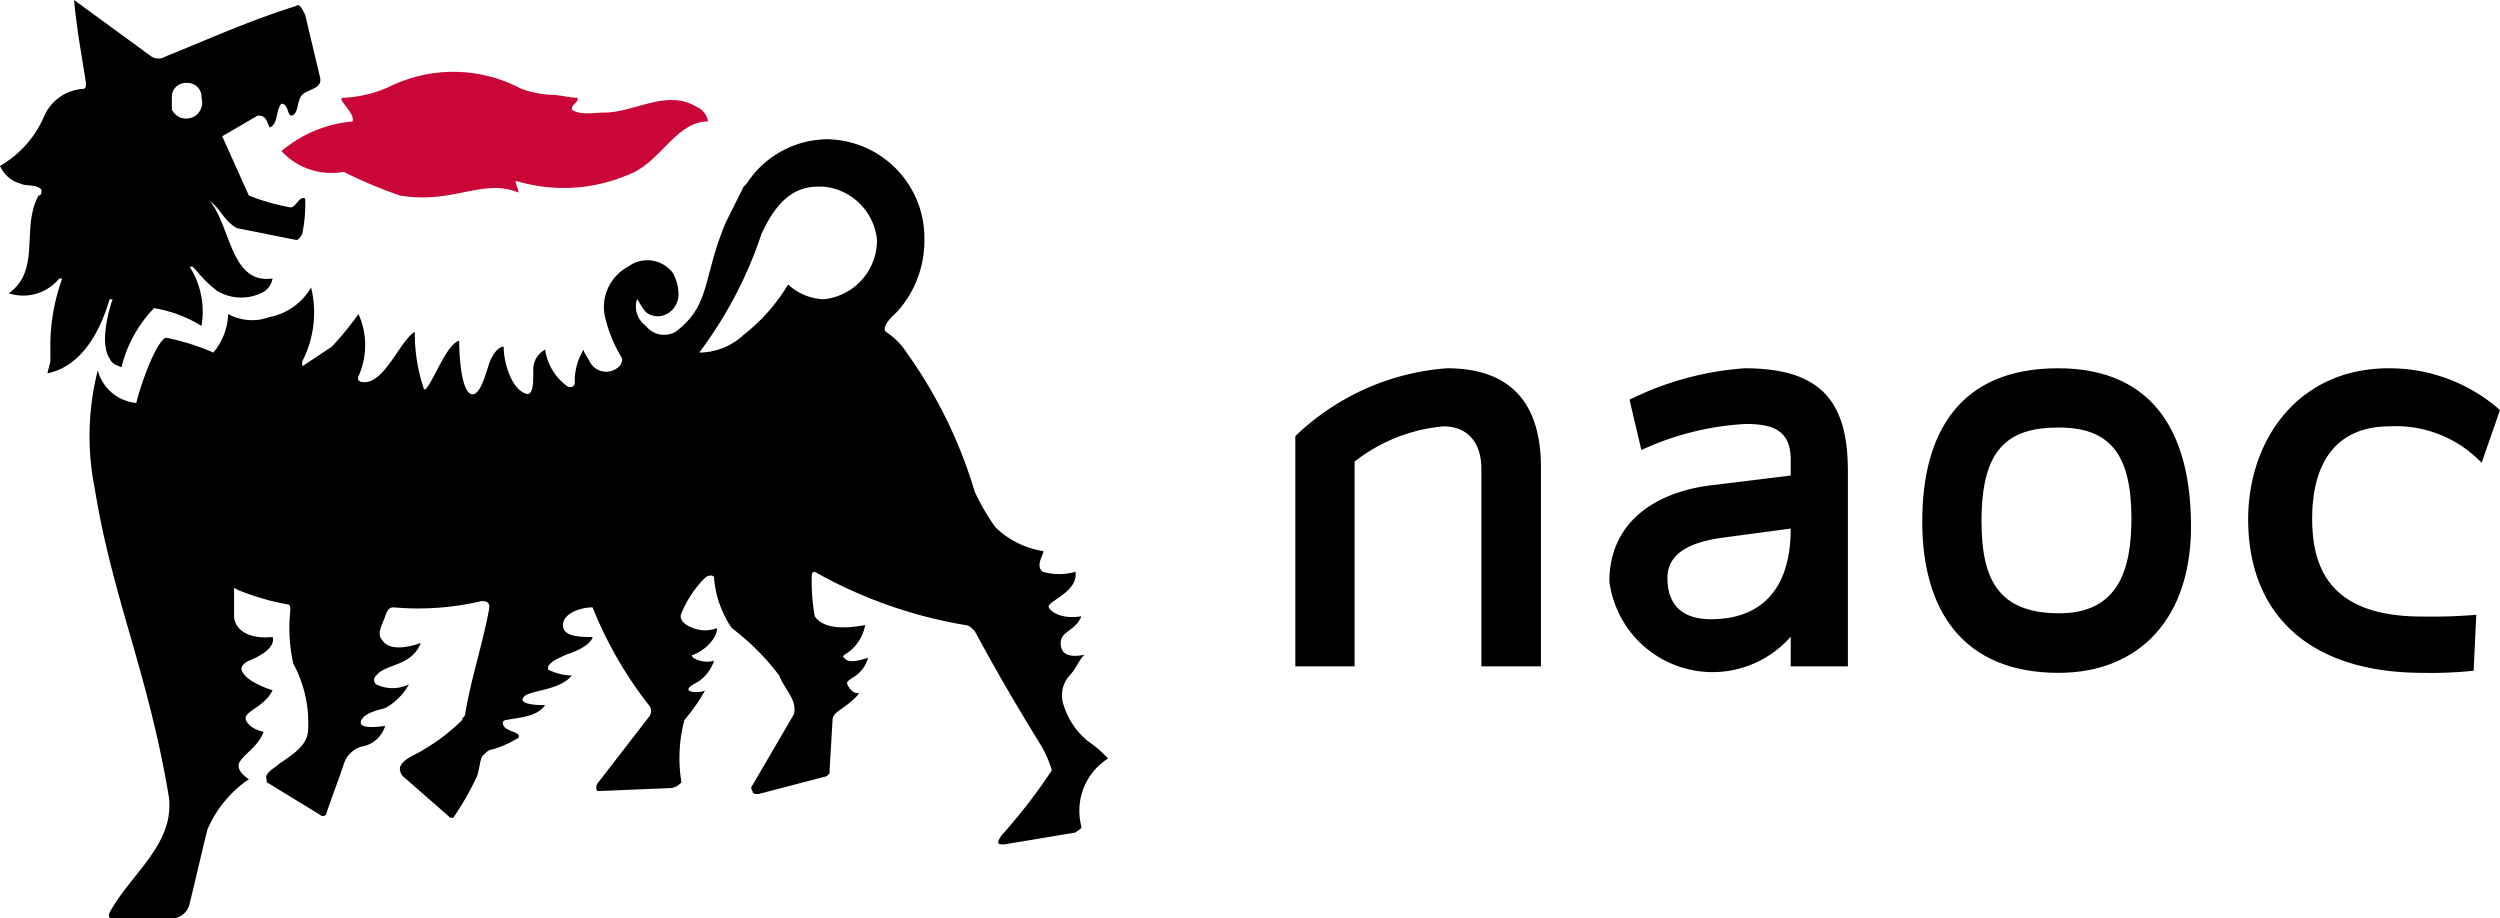 <svg id="Livello_1" data-name="Livello 1" xmlns="http://www.w3.org/2000/svg" viewBox="0 0 84.38 31"><defs><style>.cls-1{isolation:isolate;}.cls-2{fill:#ca0538;}</style></defs><title>logo-naoc</title><g class="cls-1"><g class="cls-1"><path d="M50,22.49V15.84c0-1-.55-1.45-1.28-1.45a5.67,5.67,0,0,0-3,1.19v6.91h-2V14.72a8.25,8.25,0,0,1,5.12-2.29c2.31,0,3.17,1.36,3.17,3.34v6.72Z" transform="translate(0 0)"/><path d="M60.44,22.49v-1a3.51,3.51,0,0,1-6.12-1.87c0-1.94,1.48-3,3.43-3.24l2.69-.33v-.53c0-1-.6-1.21-1.52-1.21a9.55,9.55,0,0,0-3.52.88L55,13.49a10.41,10.41,0,0,1,3.89-1.06c2.66,0,3.48,1.21,3.48,3.48v6.58Zm-2.31-4.34c-1.32.18-1.85.66-1.85,1.36,0,.89.48,1.39,1.47,1.39,1.63,0,2.69-.94,2.69-3.06Z" transform="translate(0 0)"/><path d="M69.48,22.71c-3.21,0-4.6-2.09-4.6-5.11s1.28-5.17,4.58-5.17,4.46,2.29,4.49,5.21C74,20.86,72.21,22.71,69.48,22.71Zm2.46-5.2c0-2.18-.72-3.08-2.46-3.08s-2.6.75-2.6,3.15c0,1.93.53,3.1,2.58,3.12s2.48-1.49,2.48-3.21Z" transform="translate(0 0)"/><path d="M83.76,15.62a4,4,0,0,0-3.1-1.23c-1.83,0-2.62,1.25-2.62,3.12s.79,3.3,3.72,3.3a18,18,0,0,0,1.82-.06l-.09,1.89a14.14,14.14,0,0,1-1.71.07c-3.94,0-5.9-2.07-5.9-5.18,0-2.66,1.67-5.1,4.75-5.1a5.65,5.65,0,0,1,3.75,1.41Z" transform="translate(0 0)"/></g></g><path class="cls-2" d="M23.9,4.1a.66.66,0,0,0-.4-.5c-1-.6-2.1.2-3.1.2-.4,0-.8.1-1.1-.1,0-.2.2-.2.2-.4-.3,0-.6-.1-.9-.1a3.55,3.55,0,0,1-1-.2,4.88,4.88,0,0,0-4.4-.1,4.19,4.19,0,0,1-1.6.4c-.3,0,.4.5.3.8a4.29,4.29,0,0,0-2.4,1h0a2.29,2.29,0,0,0,2.1.7,15.39,15.39,0,0,0,1.9.8c1.8.3,2.8-.6,4-.1,0-.1-.1-.3-.1-.4a5.54,5.54,0,0,0,3.8-.2c1.1-.4,1.6-1.8,2.7-1.8" transform="translate(0 0)"/><path d="M7.5,4.6l1.2-.7c.3,0,.3.2.4.4.3-.1.2-.6.4-.8.2,0,.2.3.3.4.3,0,.2-.5.4-.7s.7-.2.6-.6L10.3.5c-.1-.2-.2-.4-.3-.3C8.4.7,7.1,1.3,5.6,1.9a.45.45,0,0,1-.5,0L2.5,0c.1,1.1.3,2.1.4,2.8,0,.1,0,.2-.1.2a1.54,1.54,0,0,0-1.3.9A3.53,3.53,0,0,1,0,5.6a1.06,1.06,0,0,0,.7.6c.2.1.5,0,.7.2,0,.1,0,.2-.1.2-.6,1.1.1,2.5-1,3.3A1.57,1.57,0,0,0,2,9.4h.1a6.72,6.72,0,0,0-.4,2.4v.4l-.1.4c1.5-.3,2-2.2,2.1-2.5h.1s-.5,1.4-.1,2c.1.2.2.2.4.3a4.33,4.33,0,0,1,1.1-2,4.42,4.42,0,0,1,1.6.6,2.82,2.82,0,0,0-.4-2h.1l.1.1a4.62,4.62,0,0,0,.7.7,1.58,1.58,0,0,0,1.5.1.66.66,0,0,0,.4-.5c-1.4.2-1.4-1.7-2.1-2.6h0c.3.2.5.7.9.9l2,.4c.1,0,.2-.2.2-.2a4.87,4.87,0,0,0,.1-1.2c-.2-.1-.3.3-.5.3a7.37,7.37,0,0,1-1.4-.4l-.9-2h0M6.8,3.3a.54.54,0,0,1-1,.4V3.3a.47.47,0,0,1,.5-.5h0a.47.47,0,0,1,.5.5h0" transform="translate(0 0)"/><path d="M9.7,20.4A8.45,8.45,0,0,1,8,19.9s-.1-.1-.1,0v.9c0,.3.3.8,1.3.7,0,0,.2.4-.8.8-.4.2-.2.4-.2.4s.1.3,1,.6c-.3.6-1,.7-.9,1,0,0,.1.3.6.4-.2.5-.6.7-.8,1s.3.6.3.6A3.91,3.91,0,0,0,7,28c-.2.8-.4,1.7-.6,2.5a.63.63,0,0,1-.6.5h-2c-.2,0-.1-.2-.1-.2.7-1.3,2.2-2.3,2-3.9C5,22.7,3.8,20.2,3.2,16.5a9,9,0,0,1,.1-4,1.48,1.48,0,0,0,1.3,1.1c.2-.8.7-2.1,1-2.2a7.49,7.49,0,0,1,1.6.5,2.11,2.11,0,0,0,.5-1.3,1.69,1.69,0,0,0,1.4.1,2.07,2.07,0,0,0,1.4-1,3.59,3.59,0,0,1-.3,2.5v.1s0,.1.1,0l.9-.6a10.63,10.63,0,0,0,.9-1.1,2.56,2.56,0,0,1,0,2.1s-.1.2.2.2c.7,0,1.2-1.4,1.7-1.7h0a5.82,5.82,0,0,0,.3,1.9s0,.1.1,0c.3-.4.7-1.5,1.1-1.6,0,.7.1,1.7.4,1.8s.5-.7.6-1,.3-.6.5-.6c0,.6.3,1.5.8,1.6.2,0,.2-.4.2-.8a.75.75,0,0,1,.4-.7,1.85,1.85,0,0,0,.7,1.2c.1.1.3.1.3-.1a2,2,0,0,1,.3-1.1c0,.1.1.2.2.4a.63.63,0,0,0,.8.3c.2-.1.3-.2.3-.4a4.71,4.71,0,0,1-.6-1.5A1.55,1.55,0,0,1,21.2,9a1.08,1.08,0,0,1,1.5.2,1.45,1.45,0,0,1,.2.7.75.75,0,0,1-.4.7.64.64,0,0,1-.6,0c-.2-.1-.3-.4-.4-.5a.81.81,0,0,0,.3.9.78.78,0,0,0,1,.2c1.2-.9.9-1.8,1.7-3.7l.6-1.2.1-.1a3.28,3.28,0,0,1,2.7-1.5A3.33,3.33,0,0,1,31.2,8v.1a3.58,3.58,0,0,1-.9,2.4l-.2.2c-.2.2-.3.4-.2.5a2.34,2.34,0,0,1,.7.7,15.82,15.82,0,0,1,2.3,4.7,7.46,7.46,0,0,0,.7,1.2,3,3,0,0,0,1.6.8c.1,0-.3.5,0,.7a2,2,0,0,0,1.1,0c.1.7-1,1-.9,1.2s.5.4,1.1.3c-.2.5-.7.5-.7.9s.3.5.8.4c-.2.2-.3.5-.5.7a1,1,0,0,0-.2,1,2.55,2.55,0,0,0,.8,1.2,4.35,4.35,0,0,1,.7.6,2.09,2.09,0,0,0-.9,2.3c0,.1-.1.1-.2.2l-2.4.4c-.2,0-.3,0-.1-.3A18.39,18.39,0,0,0,35.5,26a3.55,3.55,0,0,0-.4-.9c-.8-1.3-1.5-2.5-2.2-3.8-.1-.1-.2-.2-.3-.2a15.54,15.54,0,0,1-5.1-1.8.1.1,0,0,0-.1.1,6.6,6.6,0,0,0,.1,1.4c.4.6,1.6.3,1.7.3a1.45,1.45,0,0,1-.7,1s-.1.1,0,.1c.1.2.5.1.8,0-.2.7-.8.7-.7.9s.2.3.4.3c-.4.5-.9.6-.9.9L28,26v.1l-.1.1-2.3.6c-.1,0-.2,0-.2-.1a.14.14,0,0,1,0-.2l1.4-2.4c.1-.5-.3-.8-.5-1.3a8.08,8.08,0,0,0-1.6-1.6,3.49,3.49,0,0,1-.6-1.7c0-.1-.2-.1-.3,0a3.6,3.6,0,0,0-.8,1.2c-.1.2.1.4.4.5a1.1,1.1,0,0,0,.8,0c0,.4-.5.8-.8.9,0,0-.1,0,0,.1a.88.88,0,0,0,.7.1,1.34,1.34,0,0,1-.7.8c-.5.3.3.3.4.2a6.07,6.07,0,0,1-.7,1,5,5,0,0,0-.1,2.1.52.52,0,0,1-.4.2l-2.4.1c-.1,0-.1-.2,0-.3l1.7-2.2a.3.3,0,0,0,0-.4h0A13.5,13.5,0,0,1,20,20.5c-.4,0-1,.2-1,.6s.6.4,1,.4c0,0,0,.3-.9.6-.2.1-.5.2-.6.4v.1h0a1.88,1.88,0,0,0,.8.2c-.4.5-1.4.5-1.6.7s.1.3.7.3c-.3.4-.8.4-1.3.5,0,0-.2,0-.1.2s.6.2.5.4a3.55,3.55,0,0,1-.9.4c-.1,0-.2.1-.3.2s-.1.4-.2.7a10,10,0,0,1-.8,1.4h-.1l-1.6-1.4a.37.37,0,0,1-.1-.3c.1-.3.5-.4.8-.6a6.42,6.42,0,0,0,1.3-1c0-.1.1-.1.1-.2.2-1.2.6-2.4.8-3.5.1-.4-.3-.3-.3-.3a9.25,9.25,0,0,1-2.9.2c-.1,0-.2,0-.3.3s-.3.6-.1.8c.3.5,1.3.1,1.3.1-.3.8-1.2.7-1.5,1.1a.19.19,0,0,0,0,.3,1.26,1.26,0,0,0,1.1,0,2,2,0,0,1-.8.8c-.4.1-.7.2-.8.4s.1.3.8.2a1,1,0,0,1-.8.7.89.89,0,0,0-.6.6c-.2.6-.4,1.1-.6,1.7a.14.14,0,0,1-.2,0L9,26.4v-.1c-.1-.2.3-.4.4-.5.4-.3,1-.6,1-1.2a4.19,4.19,0,0,0-.5-2.2,5.46,5.46,0,0,1-.1-1.8c0-.1,0-.2-.1-.2m13.9-8.5h0a2.2,2.2,0,0,0,1.5-.6,6.12,6.12,0,0,0,1.5-1.7,1.85,1.85,0,0,0,1.2.5,2,2,0,0,0,1.8-2,2,2,0,0,0-1.8-1.8h-.2c-.8,0-1.4.5-1.9,1.6a14,14,0,0,1-2.1,4h0" transform="translate(0 0)"/></svg>